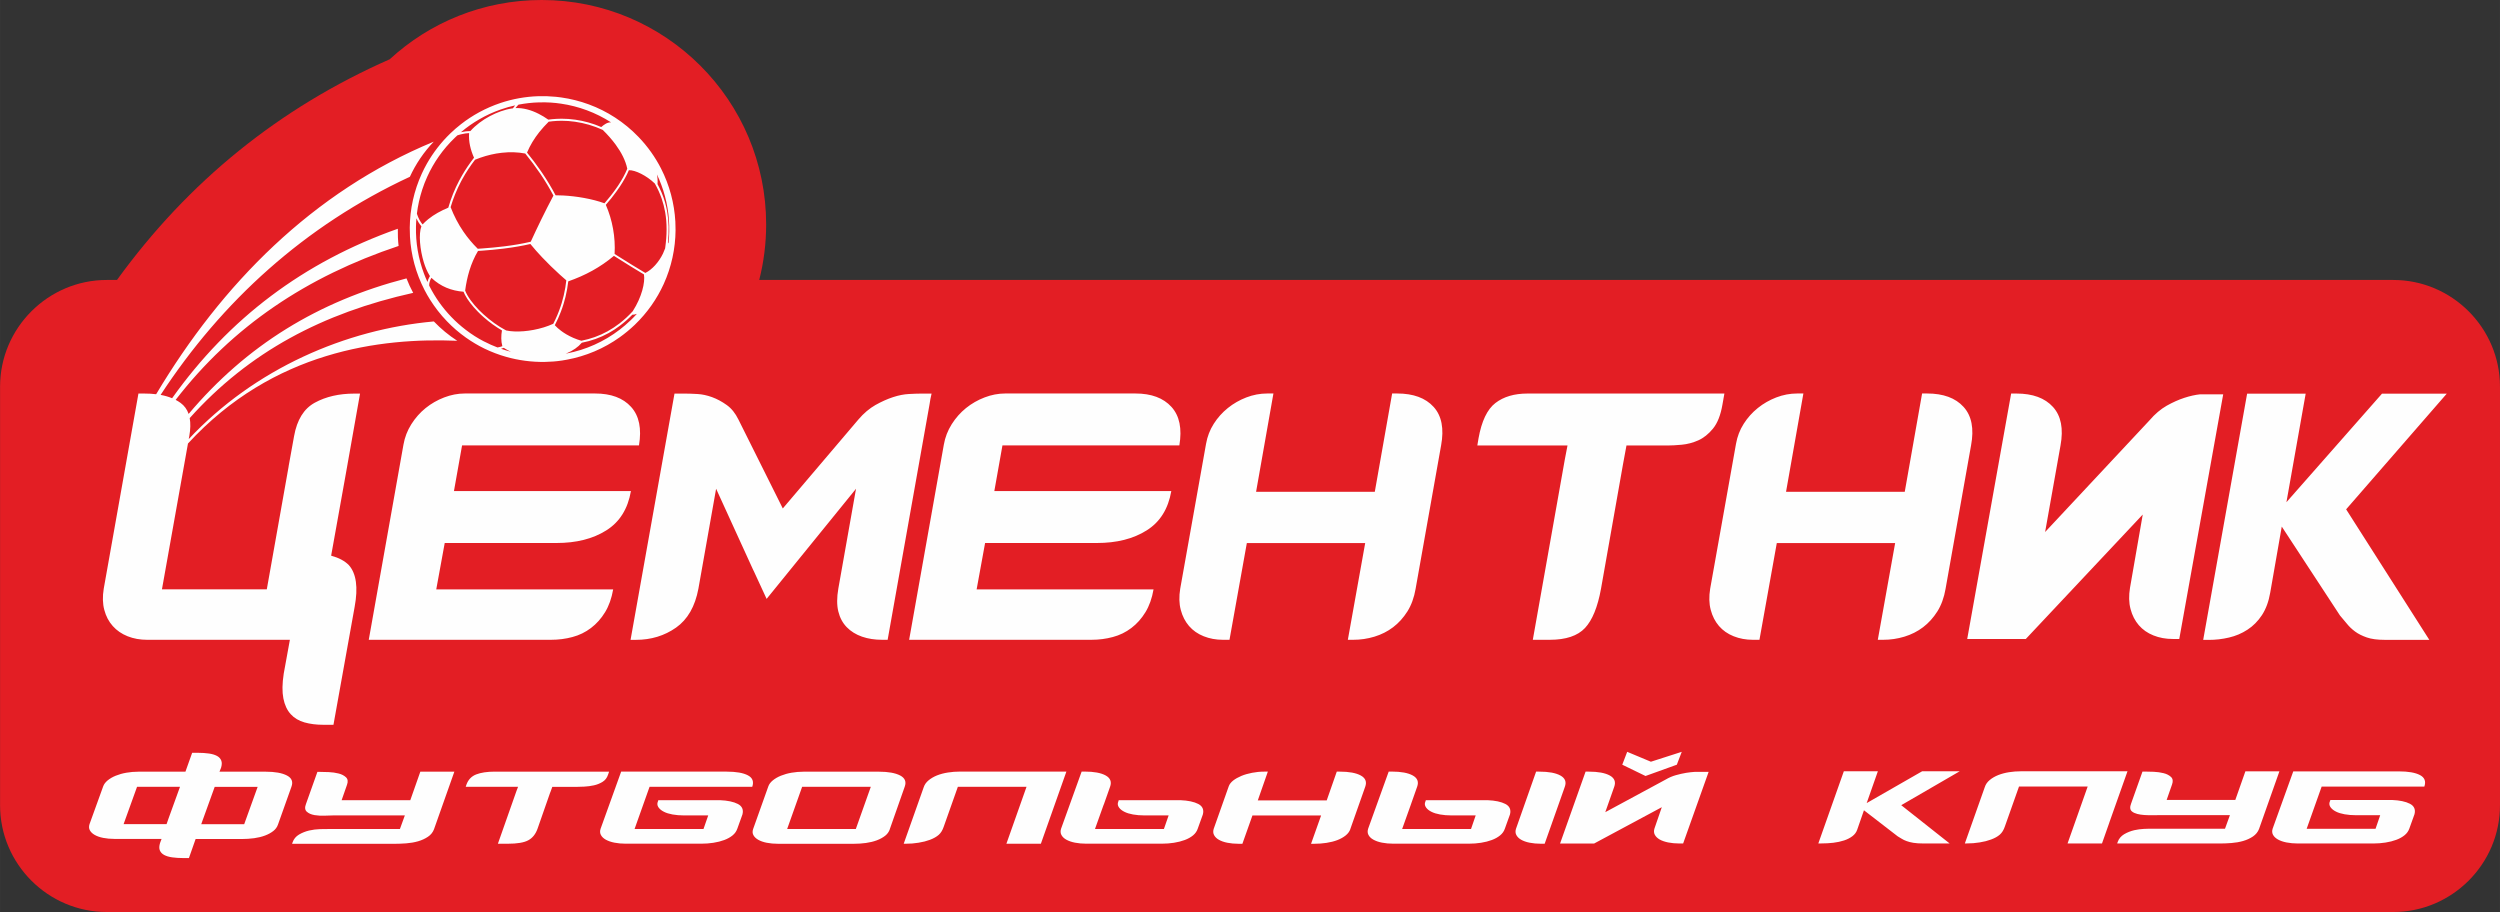 <?xml version="1.0" encoding="UTF-8"?> <svg xmlns="http://www.w3.org/2000/svg" xmlns:xlink="http://www.w3.org/1999/xlink" xmlns:xodm="http://www.corel.com/coreldraw/odm/2003" xml:space="preserve" width="69.623mm" height="25.4mm" version="1.1" style="shape-rendering:geometricPrecision; text-rendering:geometricPrecision; image-rendering:optimizeQuality; fill-rule:evenodd; clip-rule:evenodd" viewBox="0 0 487.11 177.71"><rect x="0" y="0" width="487.11" height="177.71" fill="#333333" stroke="none"/> <defs> <style type="text/css"> .fil0 {fill:#E31E24} .fil1 {fill:#FEFEFE;fill-rule:nonzero} </style> </defs> <g id="Слой_x0020_1">  <g id="_1877625268336"> <path class="fil0" d="M105.54 0c24.16,0 43.74,19.58 43.74,43.74 0,3.73 -0.47,7.35 -1.35,10.81l318.39 0c11.44,0 20.79,9.36 20.79,20.79l0 81.57c0,11.44 -9.36,20.79 -20.79,20.79l-445.52 0c-11.44,0 -20.79,-9.36 -20.79,-20.79l0 -81.57c0,-11.44 9.36,-20.79 20.79,-20.79l1.99 0c13.92,-19.22 31.65,-33.53 53.14,-43 7.79,-7.17 18.19,-11.55 29.61,-11.55z"></path> <g> <path class="fil1" d="M130.4 45.13c-0.01,0.77 -0.06,1.54 -0.15,2.31 -0.03,-0.07 -0.07,-0.14 -0.11,-0.21 0.23,-2.16 0.17,-4.13 -0.14,-5.97 -0.23,-1.31 -0.59,-2.55 -1.1,-3.75 -0.24,-0.56 -0.5,-1.1 -0.79,-1.64 0.06,-0.61 0.01,-1.24 -0.11,-1.88 0.32,0.67 0.61,1.35 0.86,2.04 1.09,2.93 1.6,6.02 1.54,9.09zm326.72 54.09l16.22 25.45 -8.71 0c-1.4,0 -2.55,-0.15 -3.45,-0.46 -0.9,-0.31 -1.67,-0.69 -2.29,-1.15 -0.63,-0.46 -1.16,-0.97 -1.61,-1.53 -0.45,-0.56 -0.9,-1.1 -1.35,-1.61l-11.34 -17.32 -2.25 12.88c-0.3,1.74 -0.84,3.19 -1.61,4.37 -0.78,1.18 -1.71,2.12 -2.82,2.84 -1.1,0.72 -2.3,1.23 -3.6,1.53 -1.3,0.31 -2.63,0.46 -3.98,0.46l-1.05 0 8.56 -47.98 11.41 0 -3.75 21.15 18.62 -21.15 12.62 0 -19.6 22.53zm-39.65 1.07l-22.76 24.22 -11.41 0 8.56 -47.83 1.05 0c3.15,0 5.52,0.87 7.1,2.61 1.58,1.74 2.07,4.24 1.47,7.51l-3 16.86 20.35 -21.77c1.05,-1.23 2.17,-2.17 3.34,-2.84 1.18,-0.66 2.32,-1.17 3.42,-1.53 1.1,-0.36 2.13,-0.59 3.08,-0.69l4.51 0 -8.56 47.67 -1.28 0c-1.35,0 -2.6,-0.23 -3.75,-0.69 -1.15,-0.46 -2.1,-1.12 -2.85,-1.99 -0.75,-0.87 -1.29,-1.92 -1.61,-3.14 -0.33,-1.23 -0.36,-2.61 -0.11,-4.14l2.48 -14.26zm-38.38 14.41c-0.3,1.74 -0.84,3.22 -1.61,4.44 -0.78,1.23 -1.7,2.25 -2.78,3.07 -1.08,0.82 -2.29,1.43 -3.64,1.84 -1.35,0.41 -2.73,0.61 -4.13,0.61l-1.05 0 3.38 -18.85 -23.06 0 -3.38 18.85 -1.28 0c-1.35,0 -2.6,-0.23 -3.75,-0.69 -1.15,-0.46 -2.1,-1.12 -2.85,-1.99 -0.75,-0.87 -1.29,-1.92 -1.61,-3.14 -0.33,-1.23 -0.36,-2.61 -0.11,-4.14l5.03 -28.21c0.25,-1.43 0.75,-2.73 1.5,-3.91 0.75,-1.18 1.66,-2.2 2.74,-3.07 1.08,-0.87 2.28,-1.56 3.6,-2.07 1.33,-0.51 2.69,-0.77 4.09,-0.77l1.2 0 -3.38 19.16 23.13 0 3.38 -19.16 0.98 0c3.15,0 5.52,0.87 7.1,2.61 1.58,1.74 2.07,4.24 1.46,7.51l-4.96 27.9zm-62.86 -24.22l-4.28 24.22c-0.65,3.58 -1.69,6.13 -3.12,7.66 -1.43,1.53 -3.72,2.3 -6.87,2.3l-3.3 0 6.23 -35.1 0.53 -2.76 -17.57 0 0.23 -1.38c0.6,-3.37 1.7,-5.67 3.3,-6.9 1.6,-1.23 3.68,-1.84 6.23,-1.84l38.38 0 -0.38 2.15c-0.35,2.04 -0.96,3.6 -1.84,4.68 -0.88,1.07 -1.84,1.84 -2.89,2.3 -1.05,0.46 -2.12,0.74 -3.19,0.84 -1.08,0.1 -1.99,0.15 -2.74,0.15l-8.04 0 -0.68 3.68zm-40.4 24.22c-0.3,1.74 -0.84,3.22 -1.61,4.44 -0.78,1.23 -1.7,2.25 -2.78,3.07 -1.08,0.82 -2.29,1.43 -3.64,1.84 -1.35,0.41 -2.73,0.61 -4.13,0.61l-1.05 0 3.38 -18.85 -23.06 0 -3.38 18.85 -1.28 0c-1.35,0 -2.6,-0.23 -3.75,-0.69 -1.15,-0.46 -2.1,-1.12 -2.85,-1.99 -0.75,-0.87 -1.29,-1.92 -1.61,-3.14 -0.33,-1.23 -0.36,-2.61 -0.11,-4.14l5.03 -28.21c0.25,-1.43 0.75,-2.73 1.5,-3.91 0.75,-1.18 1.66,-2.2 2.74,-3.07 1.08,-0.87 2.28,-1.56 3.6,-2.07 1.33,-0.51 2.69,-0.77 4.09,-0.77l1.2 0 -3.38 19.16 23.13 0 3.38 -19.16 0.98 0c3.15,0 5.52,0.87 7.1,2.61 1.58,1.74 2.06,4.24 1.46,7.51l-4.96 27.9zm-47.61 -19.01c-0.6,3.47 -2.2,6.03 -4.81,7.66 -2.6,1.64 -5.83,2.45 -9.69,2.45l-21.78 0 -1.65 9.04 34.47 0c-0.3,1.74 -0.83,3.22 -1.58,4.45 -0.75,1.23 -1.66,2.25 -2.74,3.07 -1.08,0.82 -2.28,1.41 -3.61,1.76 -1.33,0.36 -2.72,0.54 -4.17,0.54l-35.52 0 6.76 -38.02c0.25,-1.43 0.76,-2.76 1.54,-3.99 0.78,-1.23 1.7,-2.27 2.78,-3.14 1.08,-0.87 2.28,-1.56 3.61,-2.07 1.33,-0.51 2.67,-0.77 4.02,-0.77l25.38 0c3.1,0 5.44,0.87 7.02,2.61 1.58,1.74 2.09,4.24 1.54,7.51l-34.47 0 -1.58 8.89 34.47 0zm-81.41 15.48l-7.28 -15.94 -3.45 19.47c-0.65,3.47 -2.1,6 -4.36,7.59 -2.25,1.58 -4.86,2.38 -7.81,2.38l-1.05 0 8.56 -47.98 2.18 0c0.6,0 1.36,0.03 2.29,0.08 0.93,0.05 1.88,0.26 2.85,0.61 0.98,0.36 1.93,0.87 2.85,1.53 0.93,0.66 1.69,1.61 2.29,2.84l8.64 17.32 14.72 -17.32c1.04,-1.23 2.17,-2.17 3.34,-2.84 1.18,-0.66 2.32,-1.17 3.42,-1.53 1.1,-0.36 2.13,-0.56 3.08,-0.61 0.95,-0.05 1.73,-0.08 2.33,-0.08l2.1 0 -0.23 1.07 -0.16 0.99 -8.17 45.91 -1.05 0c-1.45,0 -2.77,-0.2 -3.94,-0.61 -1.18,-0.41 -2.17,-1.02 -2.97,-1.84 -0.8,-0.82 -1.35,-1.84 -1.65,-3.07 -0.3,-1.23 -0.3,-2.71 0,-4.44l3.45 -19.47 -17.42 21.46 -2.55 -5.52 0 0zm-23.88 -15.48c-0.6,3.47 -2.2,6.03 -4.81,7.66 -2.6,1.64 -5.83,2.45 -9.69,2.45l-21.78 0 -1.65 9.04 34.47 0c-0.3,1.74 -0.83,3.22 -1.58,4.45 -0.75,1.23 -1.66,2.25 -2.74,3.07 -1.08,0.82 -2.28,1.41 -3.61,1.76 -1.33,0.36 -2.72,0.54 -4.17,0.54l-35.52 0 6.76 -38.02c0.25,-1.43 0.76,-2.76 1.54,-3.99 0.78,-1.23 1.7,-2.27 2.78,-3.14 1.08,-0.87 2.28,-1.56 3.61,-2.07 1.33,-0.51 2.67,-0.77 4.02,-0.77l25.38 0c3.1,0 5.45,0.87 7.02,2.61 1.58,1.74 2.09,4.24 1.54,7.51l-34.47 0 -1.58 8.89 34.47 0zm-66.7 -4.81l1.07 -5.92c0.57,-3.16 1.9,-5.34 4.06,-6.51 2.15,-1.17 4.71,-1.76 7.66,-1.76l1.13 0c-1.85,10.54 -3.73,21.05 -5.63,31.58 1.5,0.41 2.65,1.02 3.45,1.84 1.45,1.64 1.83,4.34 1.13,8.12l-4.13 22.99 -1.95 0c-1.35,0 -2.58,-0.15 -3.68,-0.46 -1.1,-0.31 -2,-0.84 -2.7,-1.61 -0.7,-0.77 -1.18,-1.79 -1.43,-3.07 -0.25,-1.28 -0.23,-2.89 0.07,-4.83l1.2 -6.59 -27.79 0c-1.4,0 -2.68,-0.23 -3.83,-0.69 -1.15,-0.46 -2.12,-1.12 -2.89,-1.99 -0.78,-0.87 -1.33,-1.92 -1.65,-3.14 -0.33,-1.23 -0.36,-2.61 -0.11,-4.14 6.74,-37.92 0.1,-0.58 6.76,-38.02l1.2 0c0.8,0 1.55,0.04 2.25,0.13 12.79,-21.42 30.44,-39.42 54.09,-49.21 -1.95,2.04 -3.51,4.36 -4.65,6.84 -20.51,9.54 -36.64,24.27 -48.57,42.5 0.82,0.15 1.57,0.37 2.24,0.65 11.08,-15.54 25.56,-26.51 43.98,-33.02 -0.02,1.11 0.02,2.23 0.15,3.35 -17.87,5.97 -32.35,15.64 -43.44,29.99 0.34,0.18 0.67,0.38 0.97,0.6 0.73,0.54 1.25,1.25 1.56,2.14 11.28,-13.37 25.22,-21.94 42.45,-26.41 0.37,0.95 0.8,1.9 1.3,2.82 -17.57,3.91 -31.98,11.49 -43.54,24.4 0.18,0.99 0.16,2.15 -0.08,3.49l-0.11 0.6c12.91,-13.77 30.62,-21.38 47.76,-22.92 1.39,1.45 2.92,2.71 4.56,3.77 -14.88,-0.63 -35.85,1.94 -52.47,20.02l-5.07 28.41 20.43 0 4.26 -23.97zm73.35 -42.45c-0.12,0.33 -0.26,0.67 -0.41,0.99 -0.81,1.67 -2.12,3.12 -3.43,3.76 -1.77,-1.04 -3.53,-2.15 -5.31,-3.27l-0.68 -0.43c0.19,-3.25 -0.42,-6.63 -1.71,-9.57 0.74,-0.84 1.45,-1.73 2.1,-2.64 0.23,-0.32 0.45,-0.63 0.66,-0.95 0.7,-1.06 1.3,-2.13 1.73,-3.16 1.27,-0.04 3.49,1.08 5.06,2.6 0.54,0.96 0.99,1.94 1.34,2.96 0.29,0.84 0.51,1.71 0.67,2.61 0.38,2.15 0.37,4.48 -0.01,7.11zm-6.26 12.17c-0.82,0.9 -1.69,1.7 -2.59,2.4 -0.76,0.59 -1.54,1.1 -2.35,1.55 -1.6,0.88 -3.3,1.49 -5.11,1.84 -1.05,-0.3 -2.04,-0.73 -2.92,-1.25 -0.36,-0.21 -0.69,-0.43 -1.01,-0.67 -0.46,-0.34 -0.88,-0.71 -1.24,-1.1 0.45,-0.86 0.83,-1.72 1.16,-2.58 0.21,-0.54 0.4,-1.08 0.56,-1.62 0.14,-0.45 0.26,-0.9 0.37,-1.35 0.24,-1 0.42,-2.01 0.53,-3 3.33,-1.17 6.2,-2.71 8.9,-4.97l0.82 0.52c1.68,1.06 3.35,2.11 5.03,3.1 0.26,1.57 -0.44,4.44 -2.15,7.11zm-0.48 1.83c-0.67,0.64 -1.36,1.24 -2.08,1.79 -3.11,2.39 -6.65,3.94 -10.32,4.65l-0.22 0.04c0.07,-0.03 0.15,-0.06 0.22,-0.09 1.2,-0.5 2.18,-1.18 2.92,-2.04 1.85,-0.36 3.59,-0.98 5.22,-1.88 0.75,-0.41 1.47,-0.88 2.17,-1.41 0.85,-0.64 1.67,-1.36 2.46,-2.17 0.23,-0 0.54,-0.04 0.88,-0.17 -0.39,0.44 -0.81,0.86 -1.24,1.28zm-16.91 1.36c-2.6,0.8 -5.42,1 -7.3,0.6l-0.13 -0.07c-1.46,-0.77 -2.95,-1.85 -4.26,-3.04 -0.31,-0.29 -0.62,-0.58 -0.91,-0.87 -1.27,-1.3 -2.26,-2.65 -2.7,-3.8 0.35,-2.6 1.05,-5.27 2.51,-7.72 0.27,-0.02 0.54,-0.03 0.81,-0.05 1.41,-0.1 2.81,-0.23 4.18,-0.4l0.29 -0.04c1.68,-0.21 3.32,-0.49 4.92,-0.86 0.72,0.88 1.48,1.75 2.28,2.59 1.11,1.18 2.28,2.31 3.47,3.39 0.34,0.3 0.68,0.6 1.02,0.9l0.23 0.2c-0.05,0.47 -0.11,0.93 -0.19,1.4 -0.17,1.01 -0.4,2.02 -0.71,3.04 -0.06,0.21 -0.13,0.41 -0.2,0.62 -0.38,1.13 -0.85,2.27 -1.44,3.41 -0.6,0.27 -1.22,0.5 -1.86,0.7zm-7.34 4.48c-0.33,-0.1 -0.65,-0.2 -0.97,-0.31 0.18,-0.05 0.36,-0.12 0.53,-0.19 0.14,0.09 0.29,0.19 0.44,0.27 0.31,0.18 0.63,0.35 0.97,0.5 -0.33,-0.08 -0.65,-0.17 -0.97,-0.27zm-4.23 -1.71c-1.26,-0.65 -2.48,-1.42 -3.63,-2.31 -0.98,-0.75 -1.92,-1.58 -2.8,-2.5 -1.73,-1.8 -3.13,-3.79 -4.21,-5.91l-0.1 -0.21 -0 -0.03c0,-0.22 0.03,-0.44 0.09,-0.66 0.07,-0.27 0.18,-0.54 0.34,-0.81 1.82,1.72 3.93,2.53 6.26,2.71 0.08,0.2 0.17,0.4 0.28,0.6 0.54,1.03 1.41,2.16 2.47,3.24 0.38,0.39 0.78,0.77 1.2,1.14 1.1,0.97 2.33,1.86 3.54,2.56 -0.17,1.04 -0.2,2.07 0.08,3.07 -0.3,0.12 -0.62,0.2 -0.95,0.25 -0.87,-0.33 -1.73,-0.71 -2.57,-1.15zm-11.73 -13.19c-1.12,-2.96 -1.65,-6.09 -1.58,-9.21 0.01,-0.54 0.04,-1.09 0.09,-1.63 0.25,0.57 0.57,1.11 0.97,1.56 -0.57,1.49 -0.3,4.53 0.47,7.03 0.29,0.95 0.67,1.83 1.09,2.51 0.03,0.05 0.07,0.11 0.11,0.16 -0.03,0.05 -0.07,0.1 -0.1,0.16 -0.18,0.32 -0.32,0.65 -0.39,0.99 -0.24,-0.52 -0.46,-1.04 -0.66,-1.57zm-0.37 -16.4c0.28,-0.86 0.6,-1.7 0.98,-2.53 1.26,-2.78 3.05,-5.36 5.38,-7.6 0.16,-0.16 0.33,-0.32 0.5,-0.47 0.22,-0.07 0.44,-0.13 0.65,-0.19l0 -0 0.1 -0.02c0.53,-0.13 1.05,-0.21 1.53,-0.23 -0.12,1.67 0.28,3.27 0.96,4.8 -0.85,1.09 -1.63,2.23 -2.31,3.41 -0.2,0.34 -0.39,0.69 -0.58,1.04 -0.88,1.67 -1.59,3.42 -2.12,5.28 -1.42,0.6 -2.76,1.31 -3.93,2.26 -0.35,0.29 -0.69,0.6 -1.01,0.93l-0.08 0.08c-0.46,-0.55 -0.81,-1.22 -1.05,-1.94 -0.02,-0.06 -0.04,-0.12 -0.05,-0.17 0.19,-1.57 0.54,-3.13 1.03,-4.65zm7.6 -11.25c1.11,-0.94 2.29,-1.76 3.52,-2.47 1.33,-0.77 2.72,-1.41 4.15,-1.91 0.93,-0.33 1.88,-0.6 2.84,-0.81 -0.16,0.19 -0.3,0.39 -0.44,0.58 -0.05,0.01 -0.11,0.01 -0.16,0.02 -0.72,0.1 -1.47,0.3 -2.23,0.57 -1.43,0.51 -2.89,1.28 -4.14,2.23 -0.65,0.49 -1.24,1.03 -1.75,1.6 -0.56,-0 -1.16,0.08 -1.78,0.22l-0.04 0.01 0.04 -0.04zm10.98 -5.13c0.06,-0.07 0.12,-0.13 0.18,-0.2 1.3,-0.25 2.61,-0.4 3.92,-0.44 0.42,-0.01 0.85,-0.02 1.27,-0.01 0.71,0.01 1.42,0.06 2.12,0.13 0.34,0.03 0.67,0.08 1,0.13 3.41,0.5 6.74,1.72 9.73,3.64 -0.73,-0.03 -1.33,0.41 -1.91,0.91 -1.66,-0.72 -3.36,-1.19 -5.06,-1.43 -0.9,-0.13 -1.8,-0.19 -2.69,-0.19 -0.33,0 -0.67,0.01 -1,0.03 -0.53,0.03 -1.05,0.08 -1.57,0.15 -0.61,-0.43 -1.22,-0.8 -1.85,-1.12 -1.51,-0.77 -3.04,-1.19 -4.54,-1.13 0.12,-0.16 0.25,-0.32 0.39,-0.48zm6.99 17.52c-0.81,1.53 -1.6,3.09 -2.37,4.66 -0.7,1.43 -1.38,2.87 -2.05,4.33 -1.63,0.38 -3.31,0.67 -5.03,0.88l-0.25 0.03c-1.38,0.17 -2.77,0.3 -4.18,0.4 -0.29,0.02 -0.57,0.04 -0.86,0.06 -1.06,-1.05 -1.99,-2.16 -2.79,-3.33 -1.03,-1.5 -1.85,-3.1 -2.5,-4.78 0.52,-1.75 1.2,-3.42 2.03,-5 0.08,-0.15 0.16,-0.29 0.24,-0.44 0.72,-1.32 1.56,-2.59 2.49,-3.8 0.33,-0.14 0.66,-0.26 0.99,-0.38 1.43,-0.5 2.83,-0.82 4.17,-0.97 1.64,-0.19 3.19,-0.13 4.62,0.14 1.03,1.27 2.01,2.58 2.92,3.92l0.09 0.13c0.9,1.34 1.73,2.72 2.48,4.14zm14.39 -5.23c-0.42,1.03 -1.02,2.12 -1.73,3.2 -0.11,0.17 -0.22,0.33 -0.34,0.5 -0.72,1.04 -1.53,2.06 -2.37,3.03 -2.38,-0.87 -5.5,-1.39 -8.03,-1.52 -0.35,-0.02 -0.68,-0.03 -1,-0.03 -0.17,-0 -0.33,-0 -0.49,0 -0.78,-1.49 -1.64,-2.92 -2.58,-4.31 -0.14,-0.21 -0.29,-0.43 -0.44,-0.64 -0.8,-1.15 -1.65,-2.28 -2.55,-3.38 0.61,-1.46 1.42,-2.76 2.38,-3.98 0.56,-0.7 1.18,-1.38 1.84,-2.04 0.5,-0.07 1,-0.12 1.51,-0.15 0.33,-0.02 0.66,-0.03 1,-0.03 0.87,0 1.75,0.06 2.63,0.19 1.81,0.26 3.63,0.78 5.39,1.59 0.94,0.91 1.79,1.88 2.52,2.87 1.13,1.54 1.94,3.14 2.26,4.69zm6.59 -0.03c-1.13,-2.21 -2.59,-4.29 -4.4,-6.17 -1.4,-1.46 -2.94,-2.72 -4.57,-3.78 -3.23,-2.1 -6.83,-3.4 -10.52,-3.92 -0.33,-0.05 -0.67,-0.08 -1,-0.12 -1.13,-0.11 -2.26,-0.15 -3.4,-0.12 -2.51,0.08 -5.01,0.52 -7.42,1.33 -1.42,0.48 -2.81,1.08 -4.15,1.81 -1.22,0.67 -2.4,1.43 -3.52,2.31 -0.71,0.55 -1.39,1.14 -2.05,1.77 -1.86,1.79 -3.39,3.79 -4.6,5.92 -0.36,0.64 -0.69,1.28 -0.99,1.94 -1.53,3.34 -2.32,6.95 -2.35,10.56l0.04 1.71c0.2,3.58 1.14,7.13 2.83,10.4 0.33,0.64 0.69,1.27 1.08,1.89 0.93,1.48 2.02,2.89 3.28,4.2 1.15,1.2 2.39,2.26 3.7,3.19 1.16,0.82 2.37,1.54 3.62,2.15 1.37,0.66 2.78,1.2 4.23,1.61 2.43,0.69 4.95,1.02 7.47,0.99 1.13,-0.02 2.27,-0.1 3.39,-0.27 0.33,-0.05 0.66,-0.1 0.99,-0.17 3.65,-0.68 7.18,-2.14 10.33,-4.4 1,-0.72 1.97,-1.52 2.89,-2.4 2.43,-2.34 4.31,-5.04 5.63,-7.94 1.51,-3.32 2.28,-6.9 2.31,-10.49l-0.04 -1.68c-0.2,-3.56 -1.13,-7.08 -2.79,-10.34z"></path> </g> <g> <path class="fil1" d="M467.4 150.3c1.83,0 3.21,0.24 4.12,0.72 0.92,0.48 1.2,1.23 0.85,2.25l-20.01 0 -2.92 8.22 13.42 0 0.91 -2.65 -4.75 0c-0.78,0 -1.51,-0.06 -2.18,-0.18 -0.67,-0.12 -1.23,-0.29 -1.68,-0.52 -0.45,-0.22 -0.79,-0.49 -1.02,-0.79 -0.23,-0.3 -0.32,-0.61 -0.26,-0.94l0.18 -0.54 11.99 0c1.51,0.06 2.68,0.31 3.51,0.74 0.83,0.43 1.13,1.12 0.89,2.04l-1 2.78c-0.18,0.51 -0.48,0.94 -0.92,1.3 -0.44,0.36 -0.97,0.66 -1.61,0.9 -0.64,0.24 -1.34,0.42 -2.12,0.54 -0.77,0.12 -1.56,0.18 -2.37,0.18l-14.73 0c-0.78,0 -1.51,-0.07 -2.18,-0.2 -0.67,-0.13 -1.23,-0.33 -1.68,-0.58 -0.45,-0.26 -0.77,-0.56 -0.96,-0.92 -0.19,-0.36 -0.21,-0.76 -0.06,-1.21l4.01 -11.14 20.57 0zm-46.86 8.53c-1.51,0 -4.06,0.17 -5.14,-0.72 -0.39,-0.32 -0.44,-0.84 -0.17,-1.53l2.22 -6.24 0.57 0c0.41,0 0.95,0.01 1.63,0.04 0.68,0.03 1.32,0.12 1.92,0.27 0.6,0.15 1.08,0.4 1.44,0.74 0.36,0.34 0.43,0.83 0.2,1.46l-1.05 3.01 13.38 0 1.96 -5.57 6.63 0 -3.97 11.23c-0.23,0.6 -0.63,1.08 -1.18,1.46 -0.55,0.37 -1.19,0.67 -1.92,0.88 -0.73,0.21 -1.49,0.34 -2.29,0.4 -0.8,0.06 -1.55,0.09 -2.24,0.09l-20.01 0 0.09 -0.27c0.23,-0.66 0.66,-1.17 1.26,-1.53 0.61,-0.36 1.27,-0.62 1.98,-0.79 1.27,-0.29 2.48,-0.29 3.77,-0.29l13.91 0 0.96 -2.65 -13.95 0zm-9.55 1.46l-1.43 4.06c-7.95,0 3.5,0 -6.71,0l3.92 -11.09 -13.38 0 -2.75 7.77c-0.23,0.69 -0.56,1.22 -0.98,1.59 -0.42,0.37 -1,0.7 -1.72,0.96 -0.64,0.24 -1.37,0.43 -2.2,0.56 -0.83,0.14 -1.67,0.2 -2.51,0.2l-0.39 0 3.88 -10.96c0.17,-0.54 0.49,-1 0.96,-1.39 0.46,-0.39 1.02,-0.71 1.66,-0.97 0.64,-0.25 1.34,-0.44 2.11,-0.56 0.77,-0.12 1.55,-0.18 2.33,-0.18l20.75 0 -3.54 9.99zm-40.53 -3.39l9.42 7.45 -5.06 0c-0.81,0 -1.48,-0.04 -2.01,-0.13 -0.52,-0.09 -0.97,-0.2 -1.33,-0.34 -0.36,-0.13 -0.68,-0.28 -0.94,-0.45 -0.26,-0.17 -0.52,-0.32 -0.78,-0.47l-6.58 -5.08 -1.31 3.77c-0.17,0.51 -0.49,0.94 -0.94,1.28 -0.45,0.34 -0.99,0.62 -1.63,0.83 -0.64,0.21 -1.34,0.36 -2.09,0.45 -0.76,0.09 -1.53,0.13 -2.31,0.13l-0.61 0 4.97 -14.06 6.63 0 -2.18 6.2 10.81 -6.2 7.32 0 -11.38 6.6z"></path> <path class="fil1" d="M317.05 146.49l4.62 1.93 6.01 -1.93 -0.96 2.51 -6.1 2.2 -4.53 -2.2 0.96 -2.51zm6.76 10.78l-13.21 7.09 -6.63 0 4.97 -14.01 0.61 0c1.83,0 3.2,0.25 4.12,0.76 0.91,0.51 1.2,1.24 0.85,2.2l-1.74 4.94 11.81 -6.38c0.61,-0.36 1.26,-0.64 1.94,-0.83 0.68,-0.19 1.34,-0.34 1.98,-0.45 0.64,-0.1 1.23,-0.17 1.79,-0.2l2.62 0 -4.97 13.96 -0.74 0c-0.78,0 -1.51,-0.07 -2.18,-0.2 -0.67,-0.14 -1.22,-0.33 -1.66,-0.58 -0.44,-0.26 -0.75,-0.56 -0.94,-0.92 -0.19,-0.36 -0.21,-0.76 -0.07,-1.21l1.44 -4.18zm-48.91 -0.5l-1.7 4.76 13.42 0 0.91 -2.65 -4.75 0c-0.78,0 -1.51,-0.06 -2.18,-0.18 -0.67,-0.12 -1.23,-0.29 -1.68,-0.52 -0.45,-0.22 -0.79,-0.49 -1.02,-0.79 -0.23,-0.3 -0.32,-0.61 -0.26,-0.94l0.18 -0.54 11.99 0c1.51,0.06 2.68,0.31 3.51,0.74 0.83,0.43 1.13,1.12 0.89,2.04l-1 2.78c-0.17,0.51 -0.48,0.94 -0.92,1.3 -0.44,0.36 -0.97,0.66 -1.61,0.9 -0.64,0.24 -1.34,0.42 -2.11,0.54 -0.77,0.12 -1.56,0.18 -2.38,0.18l-14.73 0c-0.78,0 -1.51,-0.07 -2.18,-0.2 -0.67,-0.13 -1.23,-0.33 -1.68,-0.58 -0.45,-0.25 -0.77,-0.56 -0.96,-0.92 -0.19,-0.36 -0.21,-0.76 -0.07,-1.21l4.01 -11.14 0.57 0c1.83,0 3.2,0.25 4.12,0.76 0.92,0.51 1.2,1.24 0.85,2.2l-1.22 3.46zm25.02 -6.42c1.83,0 3.2,0.25 4.12,0.76 0.92,0.51 1.2,1.24 0.85,2.2l-1.22 3.46 -2.7 7.63 -0.74 0c-0.78,0 -1.51,-0.07 -2.18,-0.2 -0.67,-0.13 -1.22,-0.33 -1.66,-0.58 -0.44,-0.25 -0.75,-0.56 -0.94,-0.92 -0.19,-0.36 -0.21,-0.76 -0.07,-1.21l3.92 -11.14 0.61 0zm-36.79 11.14c-0.17,0.51 -0.49,0.94 -0.94,1.3 -0.45,0.36 -0.99,0.66 -1.61,0.9 -0.63,0.24 -1.33,0.42 -2.12,0.54 -0.78,0.12 -1.58,0.18 -2.4,0.18l-0.61 0 1.96 -5.52 -13.38 0 -1.96 5.52 -0.74 0c-0.78,0 -1.51,-0.07 -2.18,-0.2 -0.67,-0.13 -1.22,-0.33 -1.66,-0.58 -0.44,-0.25 -0.75,-0.56 -0.94,-0.92 -0.19,-0.36 -0.21,-0.76 -0.07,-1.21l2.92 -8.26c0.14,-0.42 0.44,-0.8 0.87,-1.15 0.44,-0.34 0.97,-0.64 1.59,-0.9 0.62,-0.26 1.32,-0.46 2.09,-0.61 0.77,-0.15 1.56,-0.23 2.38,-0.23l0.7 0 -1.96 5.61 13.43 0 1.96 -5.61 0.57 0c1.83,0 3.2,0.25 4.12,0.76 0.92,0.51 1.2,1.24 0.85,2.2l-2.88 8.17zm-48.08 -4.72l-1.7 4.76 13.43 0 0.92 -2.65 -4.75 0c-0.78,0 -1.51,-0.06 -2.18,-0.18 -0.67,-0.12 -1.23,-0.29 -1.68,-0.52 -0.45,-0.22 -0.79,-0.49 -1.02,-0.79 -0.23,-0.3 -0.32,-0.61 -0.26,-0.94l0.17 -0.54 11.99 0c1.51,0.06 2.68,0.31 3.51,0.74 0.83,0.43 1.13,1.12 0.89,2.04l-1 2.78c-0.17,0.51 -0.48,0.94 -0.91,1.3 -0.44,0.36 -0.97,0.66 -1.61,0.9 -0.64,0.24 -1.34,0.42 -2.11,0.54 -0.77,0.12 -1.56,0.18 -2.38,0.18l-14.73 0c-0.78,0 -1.51,-0.07 -2.18,-0.2 -0.67,-0.13 -1.23,-0.33 -1.68,-0.58 -0.45,-0.25 -0.77,-0.56 -0.96,-0.92 -0.19,-0.36 -0.21,-0.76 -0.07,-1.21l4.01 -11.14 0.57 0c1.83,0 3.2,0.25 4.12,0.76 0.91,0.51 1.2,1.24 0.85,2.2l-1.22 3.46zm-12.25 7.63c-2.24,0 -4.47,0 -6.71,0l3.92 -11.09 -13.38 0 -2.75 7.77c-0.23,0.69 -0.56,1.22 -0.98,1.59 -0.42,0.37 -1,0.7 -1.72,0.97 -0.64,0.24 -1.37,0.43 -2.2,0.56 -0.83,0.14 -1.66,0.2 -2.51,0.2l-0.39 0 3.88 -10.96c0.17,-0.54 0.49,-1 0.96,-1.39 0.47,-0.39 1.02,-0.71 1.66,-0.97 0.64,-0.25 1.34,-0.44 2.12,-0.56 0.77,-0.12 1.55,-0.18 2.33,-0.18l20.75 0 -4.97 14.05zm-29.42 -2.83c-0.18,0.51 -0.48,0.94 -0.92,1.28 -0.44,0.34 -0.97,0.64 -1.61,0.88 -0.64,0.24 -1.34,0.41 -2.12,0.52 -0.77,0.11 -1.57,0.16 -2.42,0.16l-14.69 0c-0.81,0 -1.55,-0.07 -2.22,-0.2 -0.67,-0.13 -1.22,-0.33 -1.66,-0.58 -0.44,-0.25 -0.75,-0.55 -0.94,-0.9 -0.19,-0.34 -0.21,-0.74 -0.06,-1.19l2.96 -8.31c0.14,-0.42 0.44,-0.81 0.87,-1.17 0.44,-0.36 0.97,-0.67 1.59,-0.92 0.62,-0.25 1.31,-0.45 2.07,-0.58 0.76,-0.13 1.54,-0.2 2.35,-0.2l14.69 0c1.8,0 3.17,0.25 4.12,0.74 0.94,0.49 1.24,1.22 0.89,2.18l-2.92 8.31zm-17.09 -8.26l-2.92 8.22 13.38 0 2.92 -8.22 -13.38 0zm-14.69 -2.96c1.83,0 3.21,0.24 4.12,0.72 0.92,0.48 1.2,1.23 0.85,2.24l-20.01 0 -2.92 8.22 13.43 0 0.92 -2.65 -4.75 0c-0.78,0 -1.51,-0.06 -2.18,-0.18 -0.67,-0.12 -1.23,-0.29 -1.68,-0.52 -0.45,-0.22 -0.79,-0.49 -1.02,-0.79 -0.23,-0.3 -0.32,-0.61 -0.26,-0.94l0.17 -0.54 11.99 0c1.51,0.06 2.68,0.31 3.51,0.74 0.83,0.43 1.13,1.12 0.89,2.04l-1 2.78c-0.18,0.51 -0.48,0.94 -0.92,1.3 -0.44,0.36 -0.97,0.66 -1.61,0.9 -0.64,0.24 -1.34,0.42 -2.12,0.54 -0.77,0.12 -1.56,0.18 -2.38,0.18l-14.73 0c-0.78,0 -1.51,-0.07 -2.18,-0.2 -0.67,-0.13 -1.23,-0.33 -1.68,-0.58 -0.45,-0.25 -0.77,-0.56 -0.96,-0.92 -0.19,-0.36 -0.21,-0.76 -0.06,-1.21l4.01 -11.14 20.57 0zm-34.39 4.04l-2.48 7.1c-0.38,1.05 -0.98,1.8 -1.81,2.24 -0.83,0.45 -2.16,0.67 -3.99,0.67l-1.92 0 3.62 -10.28 0.31 -0.81 -10.2 0 0.13 -0.4c0.35,-0.99 0.99,-1.66 1.92,-2.02 0.93,-0.36 2.14,-0.54 3.62,-0.54l22.27 0 -0.22 0.63c-0.2,0.6 -0.56,1.06 -1.07,1.37 -0.51,0.31 -1.07,0.54 -1.68,0.67 -0.61,0.13 -1.23,0.22 -1.85,0.25 -0.63,0.03 -1.16,0.05 -1.59,0.05l-4.66 0 -0.39 1.08zm-42.28 4.49c-0.41,0 -0.96,0.01 -1.66,0.05 -0.7,0.03 -1.36,-0.01 -1.98,-0.11 -0.63,-0.11 -1.13,-0.32 -1.5,-0.65 -0.38,-0.33 -0.44,-0.84 -0.17,-1.53l2.22 -6.24 0.57 0c0.41,0 0.95,0.01 1.64,0.04 0.68,0.03 1.32,0.12 1.92,0.27 0.6,0.15 1.08,0.4 1.44,0.74 0.36,0.34 0.43,0.83 0.2,1.46l-1.05 3.01 13.38 0 1.96 -5.57 6.63 0 -3.97 11.23c-0.23,0.6 -0.62,1.09 -1.18,1.46 -0.55,0.37 -1.19,0.67 -1.92,0.88 -0.73,0.21 -1.49,0.34 -2.29,0.4 -0.8,0.06 -1.55,0.09 -2.25,0.09l-20.01 0 0.09 -0.27c0.23,-0.66 0.65,-1.17 1.26,-1.53 0.61,-0.36 1.27,-0.62 1.98,-0.79 0.71,-0.16 1.42,-0.25 2.12,-0.27 0.7,-0.02 1.25,-0.02 1.65,-0.02l13.91 0 0.96 -2.65 -13.95 0zm-26.81 4.58l-1.31 3.73 -1.13 0c-0.78,0 -1.5,-0.05 -2.14,-0.14 -0.64,-0.09 -1.16,-0.25 -1.57,-0.47 -0.41,-0.23 -0.68,-0.52 -0.83,-0.9 -0.15,-0.37 -0.13,-0.85 0.04,-1.41l0.3 -0.81 -9.15 0c-0.81,0 -1.56,-0.07 -2.22,-0.2 -0.67,-0.13 -1.22,-0.33 -1.66,-0.58 -0.44,-0.25 -0.75,-0.55 -0.94,-0.9 -0.19,-0.34 -0.21,-0.74 -0.07,-1.19l2.66 -7.36c0.15,-0.42 0.44,-0.81 0.87,-1.17 0.44,-0.36 0.97,-0.67 1.59,-0.92 0.62,-0.25 1.31,-0.45 2.07,-0.58 0.75,-0.13 1.54,-0.2 2.35,-0.2l9.15 0 1.31 -3.68 1.13 0c0.78,0 1.5,0.05 2.14,0.14 0.64,0.09 1.16,0.25 1.57,0.47 0.41,0.22 0.68,0.52 0.83,0.9 0.15,0.37 0.13,0.84 -0.04,1.41l-0.31 0.76 9.02 0c1.8,0 3.18,0.25 4.12,0.74 0.95,0.49 1.24,1.22 0.89,2.18l-2.62 7.36c-0.17,0.51 -0.48,0.94 -0.92,1.28 -0.44,0.34 -0.97,0.64 -1.61,0.88 -0.64,0.24 -1.34,0.41 -2.12,0.52 -0.77,0.1 -1.58,0.16 -2.42,0.16l-9.02 0zm1.44 -3.86l-0.35 0.99 8.37 0 2.62 -7.27 -8.37 0 -2.27 6.29zm-7.11 0.99l0.44 -1.26 2.18 -6.02 -8.37 0 -2.62 7.27 8.37 0z"></path> </g> </g> </g> </svg> 